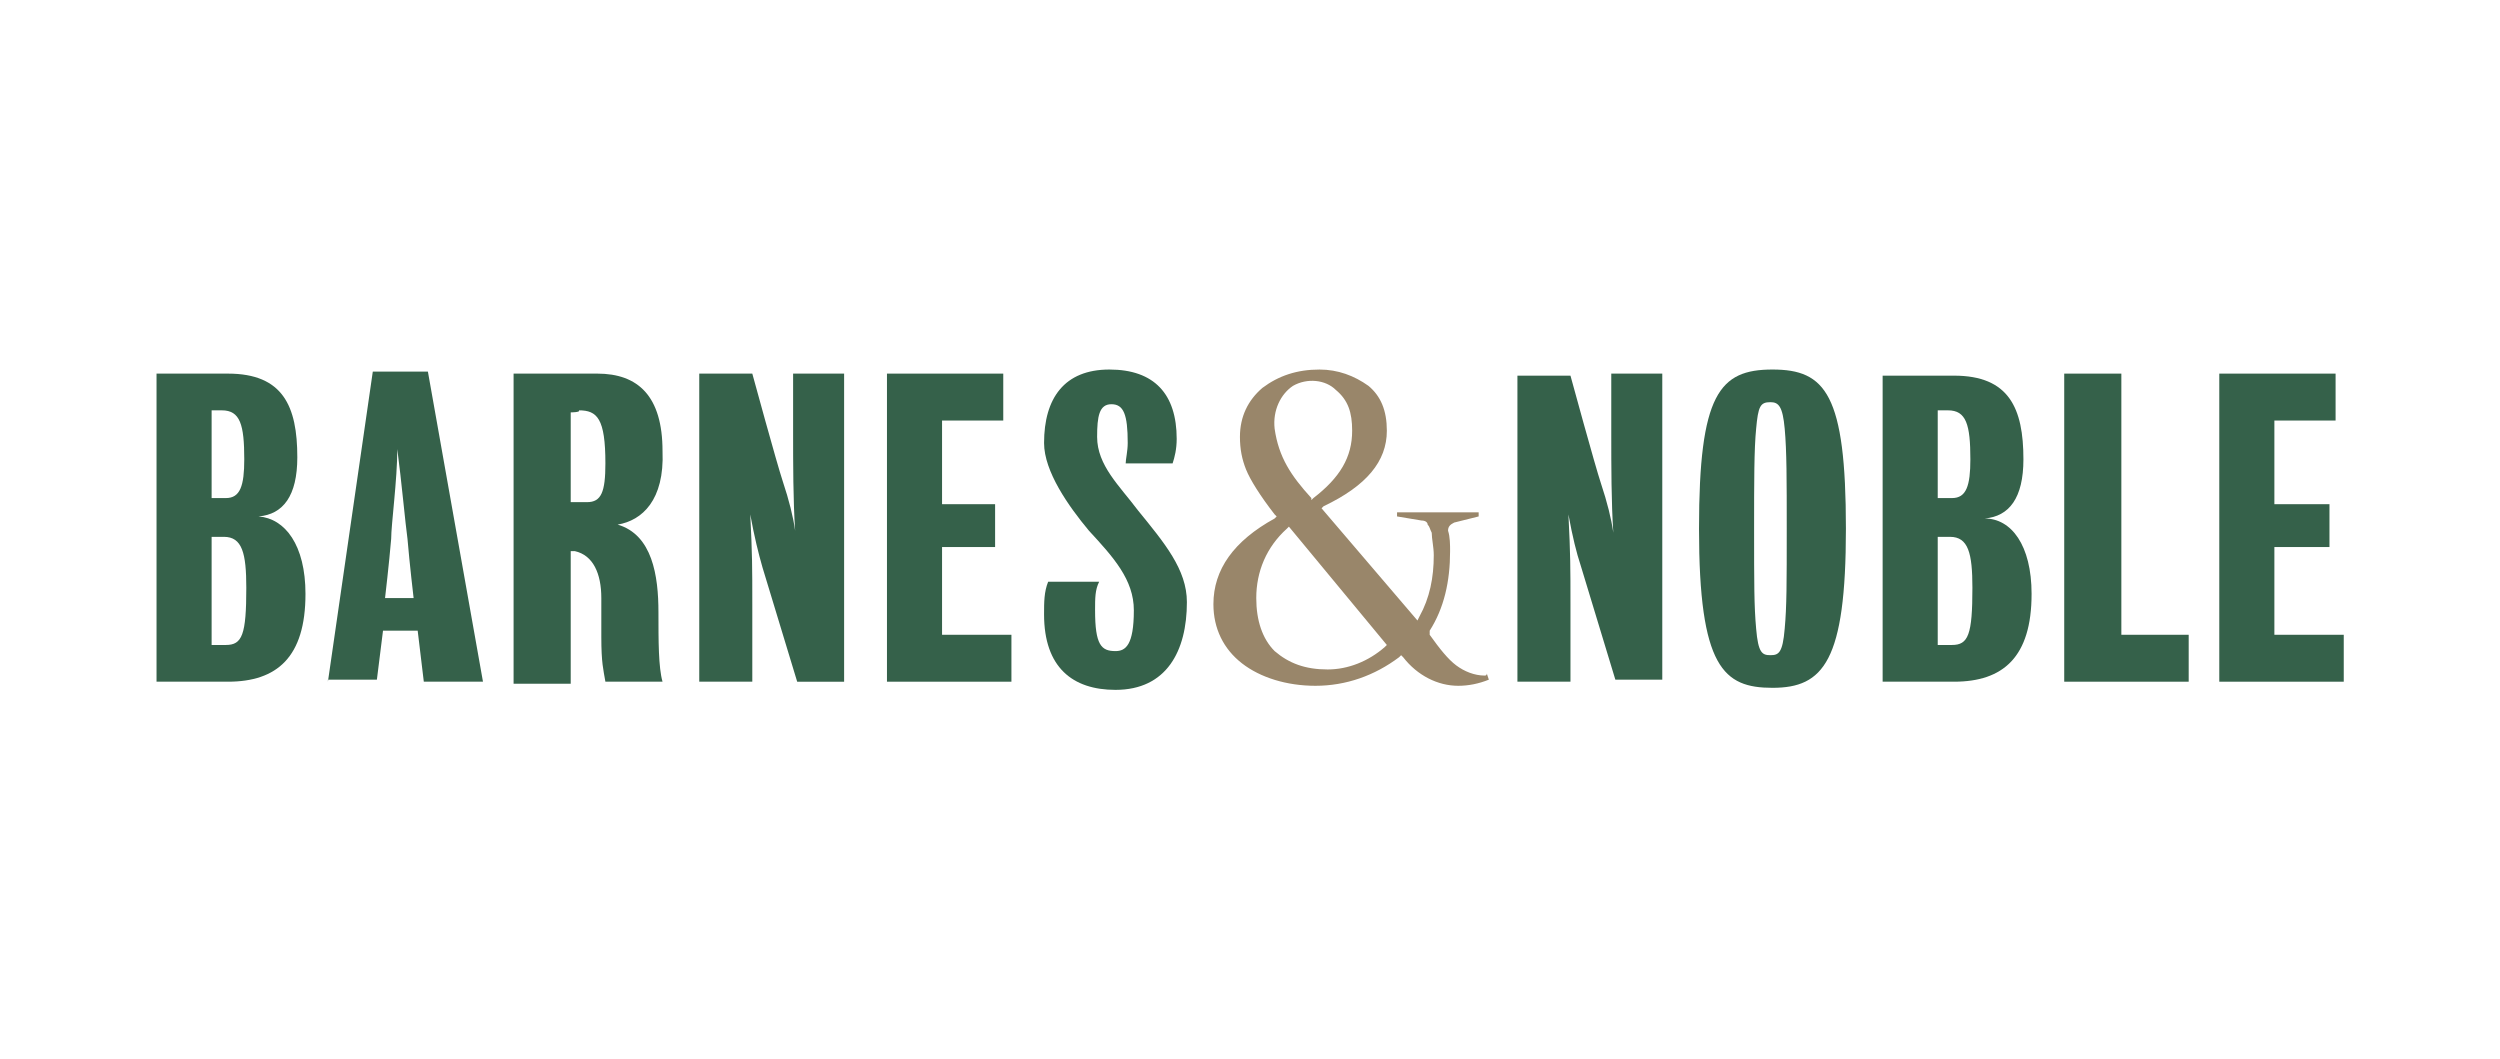 <?xml version="1.0" encoding="UTF-8"?>
<svg xmlns="http://www.w3.org/2000/svg" xmlns:xlink="http://www.w3.org/1999/xlink" version="1.1" viewBox="0 0 800 338.823">
  <defs>
    <style>
      .st0 {
        fill: none;
      }

      .st1 {
        fill: #ffc220;
      }

      .st2 {
        fill: #f90;
      }

      .st2, .st3 {
        fill-rule: evenodd;
      }

      .st4 {
        fill: #ec1c2e;
      }

      .st5 {
        fill: #231f20;
      }

      .st6 {
        fill: #4c33a5;
      }

      .st7 {
        clip-path: url(#clippath-1);
      }

      .st8 {
        fill: #35614a;
      }

      .st9 {
        display: none;
      }

      .st10 {
        clip-path: url(#clippath);
      }

      .st11 {
        fill: #99866a;
      }

      .st12 {
        fill: #0053e2;
      }
    </style>
    <clipPath id="clippath">
      <rect class="st0" x="603.95" y="87.484" width="146.774" height="165.462"></rect>
    </clipPath>
    <clipPath id="clippath-1">
      <rect class="st0" x="50.09" y="123.334" width="504.017" height="93.762"></rect>
    </clipPath>
  </defs>
  <g id="Layer_1" class="st9">
    <g>
      <g>
        <path class="st2" d="M331.839,235.779c-26.386,19.472-64.642,29.83-97.583,29.83-46.169,0-87.742-17.065-119.205-45.475-2.469-2.23-.266-5.279,2.703-3.55,33.944,19.753,75.918,31.648,119.274,31.648,29.246,0,61.396-6.069,90.976-18.616,4.462-1.893,8.202,2.94,3.835,6.163Z"></path>
        <path class="st2" d="M342.821,223.245c-3.376-4.322-22.311-2.049-30.817-1.031-2.575.308-2.976-1.94-.652-3.572,15.103-10.61,39.852-7.545,42.728-3.995,2.899,3.584-.758,28.397-14.915,40.24-2.177,1.822-4.248.85-3.282-1.557,3.184-7.953,10.315-25.763,6.938-30.085Z"></path>
      </g>
      <g>
        <path class="st3" d="M312.605,143.697v-10.308c.006-1.569,1.188-2.615,2.613-2.612l46.202-.005c1.478.001,2.663,1.076,2.666,2.604l-.003,8.841c-.011,1.482-1.26,3.418-3.478,6.49l-23.932,34.17c8.884-.209,18.281,1.12,26.353,5.658,1.82,1.022,2.307,2.539,2.451,4.024v10.998c0,1.516-1.658,3.27-3.401,2.357-14.222-7.449-33.093-8.264-48.818.09-1.607.856-3.288-.872-3.288-2.388v-10.456c0-1.672.031-4.535,1.719-7.085l27.728-39.778-24.142-.005c-1.476,0-2.659-1.051-2.669-2.595Z"></path>
        <path class="st3" d="M144.07,208.083h-14.055c-1.337-.087-2.407-1.093-2.515-2.376l.009-72.141c0-1.443,1.214-2.597,2.712-2.597l13.09-.004c1.37.071,2.469,1.107,2.557,2.423v9.419h.263c3.411-9.109,9.84-13.359,18.499-13.359,8.791,0,14.301,4.251,18.239,13.359,3.41-9.109,11.151-13.359,19.418-13.359,5.904,0,12.333,2.429,16.27,7.894,4.461,6.072,3.544,14.878,3.544,22.62l-.011,45.526c0,1.442-1.214,2.597-2.711,2.597h-14.04c-1.411-.09-2.524-1.208-2.524-2.591l-.003-38.245c0-3.036.263-10.627-.394-13.512-1.049-4.857-4.198-6.223-8.265-6.223-3.411,0-6.955,2.277-8.399,5.921-1.443,3.643-1.311,9.715-1.311,13.815v38.239c0,1.442-1.215,2.597-2.711,2.597h-14.04c-1.411-.09-2.524-1.208-2.524-2.591l-.014-38.245c0-8.046,1.313-19.887-8.659-19.887-10.104,0-9.71,11.538-9.71,19.887l-.006,38.239c.002,1.442-1.213,2.597-2.711,2.597Z"></path>
        <path class="st3" d="M403.859,129.446c20.863,0,32.145,17.914,32.145,40.684,0,22.012-12.463,39.472-32.145,39.472-20.469,0-31.622-17.914-31.622-40.23,0-22.468,11.284-39.926,31.622-39.926ZM403.989,144.172c-10.367,0-11.022,14.118-11.022,22.923s-.131,27.63,10.892,27.63c10.892,0,11.415-15.181,11.415-24.441,0-6.072-.262-13.359-2.099-19.128-1.576-5.01-4.726-6.983-9.185-6.983Z"></path>
        <path class="st3" d="M463.059,208.083h-14.004c-1.407-.09-2.522-1.208-2.522-2.591l-.022-72.169c.118-1.319,1.283-2.354,2.7-2.354l13.039-.004c1.227.063,2.239.901,2.498,2.021v11.035h.265c3.936-9.868,9.445-14.574,19.155-14.574,6.297,0,12.466,2.277,16.402,8.501,3.675,5.769,3.675,15.485,3.675,22.468v45.394c-.159,1.28-1.305,2.273-2.694,2.273h-14.091c-1.302-.084-2.351-1.04-2.504-2.273v-39.17c0-7.894.919-19.432-8.791-19.432-3.413,0-6.561,2.277-8.134,5.769-1.968,4.402-2.233,8.805-2.233,13.663v38.846c-.025,1.442-1.24,2.597-2.737,2.597Z"></path>
        <path class="st3" d="M513.052,202.359c0-3.631,3.098-6.573,6.919-6.573s6.916,2.942,6.916,6.573c0,3.628-3.095,6.571-6.916,6.571s-6.919-2.943-6.919-6.571Z"></path>
        <path d="M661.973,208.101c-1.457-.044-2.622-1.18-2.622-2.594v-72.151c.1-1.272,1.174-2.287,2.516-2.373l5.16-.002c1.42,0,2.585,1.038,2.7,2.376v10.52c3.668-8.336,10.504-14.867,19.145-14.867l.542.008.52-.008c9.165,0,15.873,6.763,18.364,16.586,3.883-9.699,11.201-16.586,20.852-16.586l.501.008.564-.008c6.82,0,13.381,4.402,16.794,11.082,3.279,6.375,3.148,14.877,3.148,22.012l-.003,43.406c.003,1.383-1.112,2.501-2.522,2.591h-6.175c-1.33-.041-2.42-.994-2.597-2.239v-43.757c0-5.162.262-10.627-1.837-15.333-2.146-4.817-6.231-7.81-10.625-8.032-4.908.244-9.411,3.805-12.322,8.639-3.805,6.224-3.671,11.841-3.671,19.128v39.38c-.174,1.196-1.214,2.13-2.501,2.214h-6.144c-1.457-.044-2.625-1.18-2.625-2.594l-.028-46.287c0-4.251-.262-9.261-2.23-13.056-2.267-4.368-6.34-7.199-10.607-7.424-4.425.248-8.903,3.63-11.556,7.577-3.41,5.009-4.067,11.233-4.067,17.609l-.003,41.584c0,1.383-1.115,2.501-2.522,2.591h-6.147Z"></path>
        <path d="M619.616,209.621c-19.942,0-28.864-20.343-28.864-40.685,0-21.405,10.498-39.925,30.571-39.925l.517.005.545-.005c19.55,0,29.26,19.735,29.26,40.077,0,21.557-10.759,40.534-30.966,40.534l-.517-.006-.545.006ZM621.086,199.743c6.561-.215,11.737-4.278,14.801-11.072,2.753-6.072,3.279-13.056,3.279-19.735,0-7.287-.788-14.877-4.198-21.102-3.055-5.444-8.324-8.892-13.904-9.099-6.213.228-11.749,4.427-14.555,10.92-2.491,5.617-3.279,13.056-3.279,19.28,0,6.982.919,15.029,3.805,21.101,2.803,5.753,8.212,9.5,14.051,9.706Z"></path>
        <path d="M557.294,199.441c8.953-.28,13.652-7.456,15.605-16.758.38-1.159,1.271-2.052,2.575-2.052l5.923-.025c1.395.073,2.678,1.142,2.572,2.444-2.734,15.821-12.285,26.571-25.897,26.571l-.548-.006-.514.006c-19.812,0-28.341-19.887-28.341-40.077,0-20.039,8.66-40.533,28.472-40.533l.523.005.539-.005c13.749,0,23.561,10.595,25.691,26.426,0,1.187-1.102,2.216-2.395,2.366l-6.206-.072c-1.289-.184-2.143-1.305-2.336-2.549-1.495-8.838-6.571-15.865-15.029-16.143-13.472.43-17.305,17.01-17.305,29.745,0,12.293,3.198,30.212,16.67,30.657Z"></path>
        <path class="st3" d="M275.774,173.631c0,5.478.131,10.041-2.63,14.91-2.236,3.957-5.786,6.39-9.732,6.39-5.391,0-8.547-4.109-8.547-10.194,0-11.971,10.739-14.149,20.908-14.149v3.042ZM289.944,207.902c-.931.835-2.272.891-3.321.327-4.668-3.88-5.504-5.674-8.056-9.367-7.717,7.86-13.182,10.217-23.175,10.217-11.834,0-21.039-7.303-21.039-21.908,0-11.411,6.18-19.169,14.99-22.973,7.626-3.348,18.278-3.955,26.431-4.869v-1.826c0-3.347.263-7.303-1.71-10.193-1.71-2.587-4.997-3.652-7.89-3.652-5.361,0-10.127,2.748-11.298,8.441-.243,1.267-1.168,2.519-2.442,2.584l-13.624-1.474c-1.151-.259-2.429-1.182-2.097-2.938,3.131-16.529,18.057-21.522,31.433-21.522,6.837,0,15.779,1.826,21.17,6.999,6.838,6.39,6.18,14.91,6.18,24.191v21.899c0,6.587,2.737,9.477,5.306,13.027.897,1.278,1.099,2.8-.047,3.733-2.871,2.407-7.972,6.839-10.78,9.336l-.033-.031Z"></path>
        <path class="st3" d="M91.509,173.631c0,5.478.132,10.041-2.63,14.91-2.234,3.957-5.785,6.39-9.73,6.39-5.39,0-8.546-4.109-8.546-10.194,0-11.971,10.739-14.149,20.906-14.149v3.042ZM105.681,207.902c-.931.835-2.273.891-3.321.327-4.67-3.88-5.506-5.674-8.058-9.367-7.715,7.86-13.18,10.217-23.173,10.217-11.835,0-21.039-7.303-21.039-21.908,0-11.411,6.18-19.169,14.99-22.973,7.626-3.348,18.278-3.955,26.429-4.869v-1.826c0-3.347.263-7.303-1.708-10.193-1.71-2.587-4.998-3.652-7.889-3.652-5.361,0-10.129,2.748-11.298,8.441-.244,1.267-1.168,2.519-2.443,2.584l-13.623-1.474c-1.151-.259-2.43-1.182-2.097-2.938,3.13-16.529,18.055-21.522,31.432-21.522,6.838,0,15.779,1.826,21.171,6.999,6.837,6.39,6.18,14.91,6.18,24.191v21.899c0,6.587,2.736,9.477,5.305,13.027.897,1.278,1.099,2.8-.045,3.733-2.871,2.407-7.974,6.839-10.779,9.336l-.033-.031Z"></path>
      </g>
    </g>
  </g>
  <g id="Layer_2">
    <g>
      <path class="st11" d="M443.137,207.044c-5.223,4.57-11.752,7.182-18.281,7.182-7.182,0-12.405-1.959-16.975-5.876-3.917-3.917-5.876-9.793-5.876-16.975,0-8.488,3.264-16.323,9.793-22.199l.653-.653,31.339,37.868-.653.653ZM407.88,137.184c-.653-5.876,1.959-11.099,5.876-13.711,4.57-2.612,10.446-1.959,13.711,1.306,3.917,3.264,5.223,7.182,5.223,13.058,0,8.488-3.917,15.017-12.405,21.546l-.653.653v-.653c-6.529-7.182-10.447-13.058-11.752-22.199M475.129,216.185c-3.264,0-6.529-1.306-9.141-3.264s-5.223-5.223-8.488-9.793v-1.306c4.57-7.182,6.529-15.67,6.529-25.463,0-1.959,0-4.57-.653-6.529,0-1.306.653-1.959,1.959-2.612l7.835-1.959v-1.306h-26.116v1.306l7.835,1.306c1.306,0,1.959.653,1.959,1.306.653.653.653,1.306,1.306,2.612,0,1.959.653,4.57.653,7.182,0,7.182-1.306,13.711-4.57,19.587l-.653,1.306-30.686-35.91.653-.653c13.711-6.529,20.24-14.364,20.24-24.157,0-6.529-1.959-11.099-5.876-14.364-4.57-3.264-9.793-5.223-15.67-5.223-7.182,0-13.058,1.959-18.281,5.876-4.57,3.917-7.182,9.141-7.182,15.67,0,3.917.653,7.182,1.959,10.446s4.57,8.488,9.141,14.364l.653.653-.653.653c-13.058,7.182-19.587,16.323-19.587,27.422,0,7.835,3.264,14.364,9.141,18.934,5.876,4.57,14.364,7.182,23.504,7.182,9.793,0,18.934-3.264,26.769-9.141l.653-.653.653.653c4.57,5.876,11.099,9.141,17.628,9.141,3.264,0,6.529-.653,9.793-1.959l-.653-1.959q0,.653-.653.653"></path>
      <g>
        <path class="st8" d="M501.898,164.606c.653,13.058.653,16.975.653,28.728v24.81h-16.975v-97.935h16.975s7.835,28.728,9.793,34.604,3.264,11.099,3.917,15.67c-.653-9.793-.653-21.546-.653-31.339v-19.587h16.323v97.935h-15.017s-9.141-30.033-11.099-36.562c-1.306-3.917-2.612-9.141-3.917-16.323"></path>
        <path class="st8" d="M590.692,169.176c0,42.439-7.182,50.926-23.504,50.926-15.67,0-23.504-6.529-23.504-50.926,0-43.092,6.529-50.926,23.504-50.926s23.504,7.835,23.504,50.926M571.758,169.176c0-15.67,0-24.81-.653-31.992s-1.959-8.488-4.57-8.488c-3.264,0-3.917,1.306-4.57,8.488-.653,6.529-.653,16.975-.653,31.992,0,17.628,0,24.81.653,31.992.653,7.835,1.959,8.488,4.57,8.488s3.917-.653,4.57-8.488c.653-7.182.653-14.364.653-31.992"></path>
        <path class="st8" d="M650.106,190.069c0,20.24-9.141,28.075-24.81,28.075h-22.852v-97.935h22.852c17.628,0,22.199,10.446,22.199,26.769,0,12.405-4.57,18.281-12.405,18.934,8.488,0,15.017,8.488,15.017,24.157M620.073,171.788v34.604h4.57c5.223,0,6.529-3.264,6.529-18.281,0-11.099-1.306-16.323-7.182-16.323,0,0-3.917,0-3.917,0ZM620.073,131.308v28.075h4.57c4.57,0,5.876-3.917,5.876-12.405,0-11.099-1.306-15.67-7.182-15.67h-3.264Z"></path>
        <polygon class="st8" points="660.553 119.556 660.553 218.144 700.38 218.144 700.38 203.127 678.834 203.127 678.834 119.556 660.553 119.556"></polygon>
        <polygon class="st8" points="710.173 119.556 710.173 218.144 750 218.144 750 203.127 727.801 203.127 727.801 175.052 745.43 175.052 745.43 161.341 727.801 161.341 727.801 134.572 747.388 134.572 747.388 119.556 710.173 119.556"></polygon>
        <path class="st8" d="M97.752,190.069c0,20.24-9.141,28.075-24.81,28.075h-22.852v-98.588h22.852c17.628,0,22.199,10.446,22.199,26.769,0,12.405-4.57,18.281-12.405,18.934,8.488.653,15.017,9.141,15.017,24.81M67.719,171.788v34.604h4.57c5.223,0,6.529-3.264,6.529-18.281,0-11.099-1.306-16.323-7.182-16.323,0,0-3.917,0-3.917,0ZM67.719,131.308v28.075h4.57c4.57,0,5.876-3.917,5.876-12.405,0-11.099-1.306-15.67-7.182-15.67h-3.264Z"></path>
        <path class="st8" d="M197.646,167.87c11.099,3.264,13.058,16.323,13.058,28.075,0,9.141,0,17.628,1.306,22.199h-18.281c-.653-3.917-1.306-5.876-1.306-14.364v-12.405c0-7.835-2.612-13.711-8.488-15.017h-1.306v42.439h-18.281v-99.241h26.769c13.058,0,20.893,7.182,20.893,24.81.653,15.67-6.529,22.199-14.364,23.504M182.629,131.961v28.728h5.223c4.57,0,5.876-3.264,5.876-12.405,0-14.364-2.612-16.975-8.488-16.975.653.653-2.612.653-2.612.653Z"></path>
        <path class="st8" d="M240.084,164.606c.653,13.058.653,16.975.653,28.728v24.81h-16.975v-98.588h16.975s7.835,28.728,9.793,34.604c1.959,5.876,3.264,11.099,3.917,15.67-.653-9.793-.653-21.546-.653-31.339v-18.934h16.323v98.588h-15.017s-9.141-30.033-11.099-36.562c-1.306-4.57-2.612-9.793-3.917-16.975"></path>
        <polygon class="st8" points="283.829 119.556 283.829 218.144 323.656 218.144 323.656 203.127 301.457 203.127 301.457 175.052 318.433 175.052 318.433 161.341 301.457 161.341 301.457 134.572 321.044 134.572 321.044 119.556 283.829 119.556"></polygon>
        <path class="st8" d="M350.425,195.292c0,11.099,1.959,13.058,6.529,13.058,3.264,0,5.876-1.959,5.876-13.058,0-9.793-6.529-16.975-14.364-25.463-6.529-7.835-14.364-18.934-14.364-28.075,0-14.364,6.529-23.504,20.893-23.504s21.546,7.835,21.546,22.199c0,3.264-.653,5.876-1.306,7.835h-15.017c0-1.306.653-3.917.653-6.529,0-9.141-1.306-12.405-5.223-12.405s-4.57,3.917-4.57,10.446c0,9.141,7.182,15.67,13.058,23.504,8.488,10.446,15.67,18.934,15.67,29.381,0,15.67-6.529,28.075-22.852,28.075-13.711,0-22.852-7.182-22.852-24.157,0-3.917,0-7.182,1.306-10.446h16.323c-1.306,2.612-1.306,5.223-1.306,9.141"></path>
        <path class="st8" d="M104.934,218.144l14.364-99.241h17.628l17.628,99.241h-18.934l-1.959-16.323h-11.099l-1.959,15.67h-15.67v.653ZM123.215,191.375h9.141s-1.306-11.099-1.959-18.934c-.653-4.57-1.959-18.934-3.264-28.728,0,9.793-1.959,24.157-1.959,28.728-.653,7.835-1.959,18.934-1.959,18.934"></path>
      </g>
    </g>
  </g>
  <g id="Layer_3" class="st9">
    <g id="g19754">
      <g id="g19760">
        <path id="path19762" d="M192.168,243.511h3.819c2.169,0,3.51-.51,3.51-2.716,0-1.99-1.341-2.71-3.51-2.71h-3.819v5.426ZM192.168,230.073h3.34c2.172,0,3.518-.51,3.518-2.713,0-1.993-1.347-2.713-3.518-2.713h-3.34s0,5.426,0,5.426ZM209.739,221.341c1.605,2.206,1.732,5.466,1.086,7.459-1.043,3.096-2.736,4.153-5.679,5.131,2.381.808,4.204,1.522,5.854,4.363,1.298,2.293,1.298,5.851.037,8.012-2.469,4.411-9.407,4.411-11.624,4.411h-18.918v-33.363h18.266c3.034,0,8.284.258,10.977,3.986"></path>
      </g>
      <g id="g19764">
        <path id="path19766" d="M231.915,241.391c3.861,0,6.934-3.223,6.934-6.997,0-3.771-2.937-6.991-6.98-6.991-4.125,0-7.085,3.221-7.085,6.991,0,3.773,2.96,6.997,7.13,6.997M212.903,234.394c0-9.704,8.156-17.583,18.927-17.583,10.838,0,18.913,7.879,18.913,17.583s-8.074,17.591-18.913,17.591c-10.677,0-18.927-7.884-18.927-17.591"></path>
      </g>
      <g id="g19768">
        <path id="path19770" d="M271.391,241.391c3.858,0,6.937-3.223,6.937-6.997,0-3.771-2.946-6.991-6.986-6.991-4.128,0-7.079,3.221-7.079,6.991,0,3.773,2.951,6.997,7.127,6.997M252.379,234.394c0-9.704,8.159-17.583,18.918-17.583,10.85,0,18.924,7.879,18.924,17.583s-8.074,17.591-18.924,17.591c-10.668,0-18.918-7.884-18.918-17.591"></path>
      </g>
      <g id="g19772">
        <path id="path19774" d="M361.102,239.806c2.787,0,5.004-2.319,5.004-5.032,0-2.719-2.126-5.038-5.032-5.038-2.968,0-5.097,2.319-5.097,5.038,0,2.713,2.129,5.032,5.126,5.032"></path>
      </g>
      <g id="g19776">
        <path id="path19778" d="M406.162,239.821c2.781,0,4.998-2.322,4.998-5.035,0-2.719-2.123-5.038-5.035-5.038-2.963,0-5.086,2.319-5.086,5.038,0,2.713,2.123,5.035,5.123,5.035"></path>
      </g>
      <g id="g19780">
        <path id="path19782" d="M304.042,217.355v13.903l8.933-13.903h12.718l-10.152,15.303,11.709,18.059h-13.971l-9.236-14.201v14.201h-11.678v-33.363s11.678,0,11.678,0Z"></path>
      </g>
      <g id="g19784">
        <path id="path19786" d="M345.159,227.194c-.831-2.166-1.565-3.014-3.771-3.269-.916-.125-2.824-.037-3.745,1.103-.468.678-.513,1.401-.252,1.996.743,1.778,3.598,1.65,5.287,1.778,3.175.213,7.904.936,10.328,5.216,1.61,2.88,1.61,7.329-.043,10.512-2.515,4.825-7.465,6.651-11.323,7.079-3.036.42-9.846-.045-13.54-4.117-.729-.805-1.383-1.82-2.121-3.728l8.326-3.05c1.344,2.373,2.741,3.388,4.987,3.43,1.14,0,2.566-.255,3.348-1.395.343-.553.473-1.318.037-2.081-.78-1.483-2.9-1.44-4.817-1.525-2.77-.173-7.765-1.143-10.067-5.387-1.775-3.221-1.729-7.201.045-10.592,2.296-4.411,6.424-5.894,10.022-6.404,2.914-.42,9.682-.377,13.152,3.181,1.04,1.188,1.65,2.461,2.129,4.196l-7.984,3.056Z"></path>
      </g>
      <g id="g19788">
        <path id="path19790" d="M383.307,233.233l-2.982,6.438h6.019l-3.036-6.438ZM375.094,250.924h-12.925l20.608-34.219h1.097l20.622,34.219h-12.922l-1.939-4.122h-12.613l-1.928,4.122Z"></path>
      </g>
      <g id="g19792">
        <path id="path19794" d="M414.836,216.933l16.273,13.18,17.09-13.18h.876l1.032,33.785h-11.278l-.658-12.256-7.107,5.602-7.768-5.897-.473,12.551h-10.419l1.471-33.785h.961Z"></path>
      </g>
      <path id="path19796" d="M465.75,250.717h-11.678v-33.363h11.678v33.363Z"></path>
      <g id="g19798">
        <path id="path19800" d="M481.461,217.355v25.691h10.229v7.672h-21.895v-33.363h11.666Z"></path>
      </g>
      <g id="g19802">
        <path id="path19804" d="M505.716,217.355v25.691h10.229v7.672h-21.906v-33.363h11.678Z"></path>
      </g>
      <path id="path19806" d="M530.343,250.717h-11.669v-33.363h11.669v33.363Z"></path>
      <g id="g19808">
        <path id="path19810" d="M552.306,241.391c3.856,0,6.937-3.223,6.937-6.997,0-3.771-2.946-6.991-6.988-6.991-4.119,0-7.073,3.221-7.073,6.991,0,3.773,2.954,6.997,7.124,6.997M533.294,234.394c0-9.704,8.159-17.583,18.924-17.583,10.838,0,18.913,7.879,18.913,17.583s-8.074,17.591-18.913,17.591c-10.677,0-18.924-7.884-18.924-17.591"></path>
      </g>
      <g id="g19812">
        <path id="path19814" d="M575.236,216.933l21.966,13.475v-13.053h11.666v34.253h-.819l-22.351-13.526v12.636h-11.675v-33.785s1.213,0,1.213,0Z"></path>
      </g>
      <g id="g19816">
        <path id="path19818" d="M621.194,92.324v-1.792h1.188c.604,0,1.256.136,1.256.851,0,.887-.661.941-1.403.941h-1.04ZM621.194,93.061h1.004l1.517,2.489h.981l-1.641-2.523c.848-.113,1.494-.561,1.494-1.591,0-1.14-.675-1.641-2.027-1.641h-2.208v5.755h.882s0-2.489,0-2.489ZM622.246,97.654c2.722,0,5.035-2.104,5.035-4.987,0-2.872-2.313-4.973-5.035-4.973-2.747,0-5.08,2.101-5.08,4.973,0,2.883,2.333,4.987,5.08,4.987M618.166,92.667c0-2.37,1.8-4.145,4.08-4.145,2.268,0,4.043,1.775,4.043,4.145,0,2.396-1.775,4.165-4.043,4.165-2.279,0-4.08-1.769-4.08-4.165"></path>
      </g>
      <g id="g19820">
        <path id="path19822" d="M219.078,176.25h12.59c7.161,0,11.59-1.744,11.59-9.271,0-6.798-4.428-9.259-11.59-9.259h-12.59v18.53ZM219.078,130.388h11.003c7.173,0,11.621-1.744,11.621-9.259,0-6.804-4.448-9.262-11.621-9.262h-11.003v18.521ZM277.041,100.581c5.296,7.524,5.71,18.66,3.572,25.461-3.436,10.555-9.007,14.178-18.734,17.503,7.864,2.756,13.866,5.208,19.324,14.907,4.289,7.813,4.289,19.95.119,27.344-8.145,15.031-31.032,15.031-38.338,15.031h-62.399v-113.835h60.253c10.005,0,27.321.868,36.203,13.588"></path>
      </g>
      <g id="g19824">
        <path id="path19826" d="M356.529,143.173l-9.846,21.232h19.859l-10.013-21.232ZM329.432,201.512h-42.639l67.993-112.865h3.615l68.013,112.865h-42.622l-6.39-13.594h-41.596s-6.373,13.594-6.373,13.594Z"></path>
      </g>
      <g id="g19828">
        <path id="path19830" d="M442.909,89.403l53.678,43.475,56.369-43.475h2.878l3.408,111.422h-37.19l-2.166-40.405-23.454,18.462-25.626-19.434-1.545,41.377h-34.369l4.851-111.422h3.167Z"></path>
      </g>
      <g id="g19832">
        <path id="path19834" d="M600.152,192.963c0,6.563-5.319,11.876-11.873,11.876s-11.873-5.313-11.873-11.876c0-6.557,5.316-11.876,11.873-11.876s11.873,5.319,11.873,11.876"></path>
      </g>
      <g id="g19836">
        <path id="path19838" d="M566.601,86.747h42.92l-14.595,86.284h-14.6l-13.724-86.284Z"></path>
      </g>
    </g>
  </g>
  <g id="Layer_5" class="st9">
    <g>
      <path d="M241.592,167.417c3.663,0,6.993.733,9.524,1.865s4.795,2.93,6.26,5.128c1.465,2.198,2.198,4.396,2.198,7.326s-.733,5.528-2.198,8.059c-1.465,2.597-3.663,4.396-6.993,5.861-2.93,1.465-6.993,2.198-11.389,2.198h-29.304v-2.597c2.198,0,3.663-.4,4.795-1.132,1.132-.4,1.865-1.465,2.597-2.597.4-1.132.733-2.93.733-5.528v-34.365c0-2.597-.4-4.396-.733-5.528-.4-1.132-1.132-2.198-2.597-2.597-1.132-.4-2.597-.733-4.795-1.132v-2.597h28.571c5.861,0,10.656,1.132,13.919,3.663s4.795,5.861,4.795,10.256c0,2.198-.733,4.396-1.865,6.593-1.132,1.865-2.93,3.663-5.128,4.795-2.198,1.199-5.128,1.931-8.392,2.331l-2.93-.4v.4h2.93ZM226.94,143.242v22.71h9.191c3.663,0,6.593-1.132,8.458-2.93,2.198-1.865,2.93-4.795,2.93-8.458,0-4.396-1.132-7.326-2.93-8.791-2.198-1.865-5.528-2.597-9.524-2.597h-8.125v.067ZM237.53,194.523c4.063,0,7.326-1.132,9.191-3.33,2.198-2.198,3.33-5.528,3.33-9.191,0-4.062-1.132-6.993-3.33-9.524-2.198-2.198-5.528-3.33-9.524-3.33h-9.923v20.512c0,1.465.4,2.93,1.132,3.663s2.198,1.132,4.063,1.132h5.061s0,.067,0,.067Z"></path>
      <path d="M360.672,195.256c1.865-.4,3.33-.4,4.063-.733,1.132-.4,1.465-1.132,1.865-1.465.4-.733.733-1.865.733-3.33v-45.021c0-1.465-.4-2.93-.733-3.33-.4-.733-1.465-.733-2.93-.733-.733,0-1.865,0-2.93.4v-2.597l12.454-3.33h2.597v54.611c0,1.465,0,2.597.4,3.33s.733,1.132,1.465,1.465c.733.4,1.865.733,3.33.733v2.597h-20.512v-2.597s.2,0,.2,0ZM377.188,176.208l12.121-9.524c1.465-1.132,2.198-2.198,2.93-2.93.733-.733.733-1.465.733-2.198s-.4-1.465-1.132-1.865c-.733-.4-1.865-.4-3.33-.4v-2.597h17.249v2.597c-1.865.4-3.33.733-4.795,1.865-1.465.733-3.33,2.198-5.128,3.663l-9.857,8.125v.4l13.586,15.784c1.465,1.865,2.93,3.33,4.062,4.062,1.132,1.132,2.597,1.465,4.396,2.198v2.597h-12.854l-17.982-21.778Z"></path>
      <path d="M425.14,198.586c-2.597,0-4.795-.4-7.326-1.132-2.198-.733-4.396-1.865-6.593-3.33v-9.857h2.93c.733,3.33,2.198,5.861,4.396,7.726,2.198,1.865,4.795,2.597,7.726,2.597,2.198,0,4.062-.4,5.528-1.465,1.465-1.132,2.198-2.597,2.198-4.396,0-1.465-.4-2.93-1.132-4.062-.733-1.132-2.198-1.865-4.062-2.597l-7.726-2.597c-2.93-1.132-5.528-2.597-6.993-4.396-1.465-1.865-2.597-4.396-2.597-6.993,0-3.663,1.465-6.593,4.396-9.191,2.93-2.198,6.593-3.33,10.989-3.33,2.198,0,4.062.4,6.26.733,2.198.4,4.062,1.132,5.861,1.865v9.191h-2.597c-.733-2.597-1.865-4.396-3.663-5.861-1.865-1.465-4.062-2.198-6.593-2.198-2.198,0-4.062.4-5.128,1.465-1.132,1.132-1.865,2.198-1.865,4.062,0,1.465.4,2.93,1.132,4.062.733,1.132,2.198,1.865,4.062,2.597l8.791,3.33c5.861,2.198,8.458,5.861,8.458,11.389,0,4.062-1.465,6.993-4.396,9.524-3.197,1.732-7.259,2.864-12.054,2.864Z"></path>
      <path d="M446.451,195.256c1.865-.4,3.33-.4,4.062-.733,1.132-.4,1.465-.733,1.865-1.465s.733-1.865.733-3.33v-45.021c0-1.865-.4-2.93-.733-3.33-.4-.733-1.465-.733-2.93-.733-.733,0-1.865,0-2.93.4v-2.597l12.454-3.33h2.597v19.846c0,2.597,0,4.795-.4,6.593-.4,1.865-.733,3.663-1.132,5.128h.4c1.132-3.33,2.93-6.26,5.528-8.059,2.597-1.865,5.528-2.93,9.191-2.93,4.062,0,6.993,1.132,9.191,3.33,2.198,2.198,3.33,5.861,3.33,10.656v19.047c0,1.465.4,2.597.733,3.33.4.733,1.132,1.132,1.865,1.465,1.132.4,2.198.733,4.062.733v2.597h-20.18v-2.597c2.198-.4,3.33-.733,4.062-1.465s1.132-1.865,1.132-3.33v-18.714c0-3.33-.733-5.528-2.198-6.993s-3.663-2.597-5.861-2.597-4.396.4-5.861,1.465c-1.465,1.132-2.597,2.198-3.663,4.396v21.645c0,1.465,0,2.597.4,3.33s.733,1.132,1.465,1.465c.733.4,1.865.733,3.33.733v2.597h-20.512v-1.532c-.4,0,0,0,0,0Z"></path>
      <path d="M544.285,213.571c1.865-.4,3.33-.4,4.062-.733,1.132-.4,1.465-.733,1.865-1.465.4-.733.733-1.865.733-3.33v-41.758c0-1.465-.4-2.198-.733-2.93-.733-.733-1.465-.733-2.93-.733h-3.33v-2.597l12.121-3.663h2.597v4.795c0,1.132-.4,2.93-.733,5.128h.4c1.132-3.33,2.93-5.861,5.528-8.059,2.597-1.865,5.528-2.93,8.791-2.93s5.861.733,8.458,2.198c2.597,1.465,4.396,3.663,5.528,6.593,1.465,2.93,1.865,6.26,1.865,9.923,0,4.795-.733,8.791-2.597,12.454-1.865,3.663-4.062,6.593-7.326,8.458-3.33,1.865-6.593,2.93-10.656,2.93-2.93,0-5.861-.733-8.059-2.198v11.389c0,1.465.4,2.597.733,3.33.4.733,1.465,1.465,2.597,1.465,1.132.4,2.93.733,5.128.733v3.663h-23.443v-2.664c-.266,0-.599,0-.599,0ZM567.329,195.256c3.663,0,6.593-1.465,8.458-4.795,2.198-3.33,3.33-7.326,3.33-12.854,0-4.795-1.132-8.458-2.93-10.989s-4.396-4.062-8.059-4.062c-2.198,0-4.062.4-5.528,1.465-1.465.733-2.93,2.198-3.663,3.663v23.909c1.132,1.132,2.597,2.198,3.663,2.93,1.798.4,3.263.733,4.729.733Z"></path>
      <path d="M631.863,198.919c-4.062,0-7.726-1.132-10.656-2.93-3.33-1.865-5.528-4.396-7.326-7.726-1.865-3.33-2.597-6.993-2.597-10.989,0-4.062.733-7.726,2.597-10.989,1.865-3.33,4.062-5.861,7.326-7.726,3.33-1.865,6.593-2.93,10.656-2.93s7.726,1.132,10.656,2.93c3.33,1.865,5.528,4.396,7.326,7.726s2.597,6.993,2.597,10.989c0,4.062-.733,7.726-2.597,10.989-1.865,3.33-4.062,5.861-7.326,7.726-2.997,2.198-6.66,2.93-10.656,2.93ZM631.863,195.256c8.059,0,12.121-5.861,12.121-17.982s-4.062-17.982-12.121-17.982-12.121,5.861-12.121,17.982,4.063,17.982,12.121,17.982ZM685.009,155.696c1.132,0,1.865,0,2.597.4v8.458h-1.465c-.733-.4-2.198-.733-3.663-.733-2.597,0-4.795.733-6.593,2.198s-2.597,4.062-2.597,7.326v16.517c0,1.465.4,2.93.733,3.663.4.733,1.465,1.465,2.597,1.865,1.132.4,2.93.733,5.528.733v2.198h-22.71v-2.198c2.198-.4,3.663-.4,4.396-.733,1.132-.4,1.465-.733,2.198-1.465.4-.733.733-1.865.733-3.663v-24.309c0-1.465-.4-2.597-1.132-2.93-.733-.733-1.465-1.132-2.93-1.132h-3.663v-2.198l11.721-3.33h1.865v15.451h.4l.733-4.396c.733-4.062,2.198-6.993,4.396-9.191,1.732-1.465,4.263-2.531,6.86-2.531ZM720.906,159.359c2.597,1.132,5.128,1.465,7.726,1.465h3.33v-4.062h-15.051c-2.198-.733-4.396-1.132-6.593-1.132-3.33,0-6.26.733-8.791,1.865-2.597,1.132-4.396,2.93-5.861,5.128-1.465,2.198-2.198,4.795-2.198,7.326s.733,4.795,1.865,6.993,2.93,3.663,5.128,4.795v.733c-2.198.733-4.062,1.865-5.128,3.33s-1.865,2.93-1.865,4.795.733,3.663,1.865,5.128,2.93,2.597,4.795,2.93v.4c-3.33.733-5.528,2.198-6.993,3.663s-1.865,3.33-1.865,5.528c0,1.865.733,3.663,2.198,5.128s3.663,2.597,6.26,3.663c2.597.733,5.861,1.465,9.524,1.465,5.128,0,9.524-.733,12.854-2.198,3.33-1.465,5.861-3.33,7.326-5.861,1.465-2.198,2.198-4.795,2.198-7.326,0-3.33-1.132-5.861-3.33-7.326s-5.128-2.597-9.524-2.597l-13.586-.733c-1.865,0-3.33-.4-4.396-1.132-1.132-.733-1.465-1.865-1.465-2.93s.4-1.865,1.132-2.93c.733-.733,2.198-1.132,3.663-1.465,1.865.733,3.663.733,5.861.733,3.33,0,6.26-.733,8.458-1.865,2.597-1.132,4.396-2.93,5.861-5.128,1.465-2.198,2.198-4.795,2.198-7.326,0-5.528-2.198-8.791-6.593-10.256l.999-.799ZM717.243,178.406c-1.865,1.865-4.062,2.93-6.593,2.93-2.93,0-5.128-1.132-6.593-2.93-1.865-1.865-2.597-4.795-2.597-8.458s.733-6.593,2.597-8.458c1.865-1.865,4.062-2.93,6.593-2.93,2.93,0,5.128,1.132,6.593,2.93,1.865,1.865,2.597,4.795,2.597,8.458s-1.132,6.66-2.597,8.458ZM698.529,205.512c0-3.33,1.865-5.528,5.128-6.593l13.586.733c3.33,0,5.528.733,7.326,1.865,1.865,1.132,2.597,2.597,2.597,5.128,0,2.597-1.132,4.396-3.663,5.861-2.198,1.465-5.528,2.198-9.923,2.198-4.795,0-8.458-.733-11.388-2.198-2.198-2.198-3.663-4.396-3.663-6.993ZM595.966,195.988c1.132,1.132,2.198,1.465,3.663,1.465s2.597-.4,3.663-1.465c1.132-1.132,1.465-2.198,1.465-3.663s-.4-2.597-1.465-3.663c-1.132-1.132-2.198-1.465-3.663-1.465s-2.597.4-3.663,1.465c-1.132,1.132-1.465,2.198-1.465,3.663s.733,2.93,1.465,3.663Z"></path>
      <g>
        <path d="M536.96,166.285c-1.865-3.33-4.062-5.861-7.326-7.726-2.93-1.865-6.593-2.93-10.656-2.93s-7.326,1.132-10.656,2.93c-3.33,1.865-5.528,4.396-7.326,7.726-1.865,3.33-2.597,6.993-2.597,10.989,0,4.062.733,7.726,2.597,10.989,1.865,3.33,4.062,5.861,7.326,7.726,2.93,1.865,6.593,2.93,10.656,2.93,3.663,0,7.326-.733,10.656-2.93,3.33-1.865,5.528-4.396,7.326-7.726,1.865-3.33,2.597-6.993,2.597-10.989-.067-3.996-.799-7.659-2.597-10.989ZM518.978,195.256c-6.593,0-12.121-8.059-12.121-17.982s5.528-17.982,12.121-17.982,12.121,8.059,12.121,17.982-5.528,17.982-12.121,17.982Z"></path>
        <path d="M345.62,158.626c-2.93-1.865-6.593-2.93-10.656-2.93s-7.326,1.132-10.656,2.93c-3.33,1.865-5.528,4.396-7.326,7.726-1.865,3.33-2.597,6.993-2.597,10.989,0,4.062.733,7.726,2.597,10.989,1.865,3.33,4.063,5.861,7.326,7.726,2.93,1.865,6.593,2.93,10.656,2.93,3.663,0,7.326-.733,10.656-2.93,3.33-1.865,5.528-4.396,7.326-7.726,1.865-3.33,2.597-6.993,2.597-10.989,0-4.062-.733-7.726-2.597-10.989-1.798-3.33-3.996-5.927-7.326-7.726ZM335.031,195.256c-6.593,0-12.121-8.059-12.121-17.982s5.528-17.982,12.121-17.982,12.121,8.059,12.121,17.982c-.067,9.923-5.528,17.982-12.121,17.982Z"></path>
        <path d="M297.669,158.626c-2.93-1.865-6.593-2.93-10.656-2.93s-7.326,1.132-10.656,2.93c-3.33,1.865-5.528,4.396-7.326,7.726-1.865,3.33-2.597,6.993-2.597,10.989,0,4.062.733,7.726,2.597,10.989,1.865,3.33,4.063,5.861,7.326,7.726,2.93,1.865,6.593,2.93,10.656,2.93,3.663,0,7.326-.733,10.656-2.93,3.33-1.865,5.528-4.396,7.326-7.726,1.865-3.33,2.597-6.993,2.597-10.989,0-4.062-.733-7.726-2.597-10.989-1.865-3.33-4.063-5.927-7.326-7.726ZM287.013,195.256c-6.593,0-12.121-8.059-12.121-17.982s5.528-17.982,12.121-17.982,12.121,8.059,12.121,17.982-5.528,17.982-12.121,17.982Z"></path>
      </g>
      <path id="Logomark" class="st6" d="M160.008,202.049c-1.465,1.865-3.33,3.463-5.328,4.662-.599.333-1.265.666-1.865.932-4.729,1.798-9.79,1.865-14.852,1.865h-66.066c-1.598,0-2.93-1.332-2.93-2.93v-29.57c0-1.199-.2-2.531.466-3.596.533-.866,1.465-1.465,2.464-1.465h62.537c3.929,0,7.859-.067,11.788.266,3.996.4,7.792,1.865,10.989,4.196,1.066.866,2.065,1.798,2.864,2.864,2.664,3.13,4.396,7.126,4.462,11.255-.067,4.329-1.798,8.325-4.529,11.522M68.967,155.363v-24.708c0-1.598,1.332-2.93,2.93-2.93h69.929c4.928-.133,9.79,1.132,14.052,3.663,3.929,2.597,6.793,6.527,8.192,10.989.4,1.399.733,2.864.666,4.396-.067,4.062-1.798,7.925-4.529,10.989-1.465,1.865-3.33,3.397-5.394,4.595-4.662,2.198-9.723,2.731-14.852,2.731h-68.064c-1.798,0-2.93-1.598-2.93-3.263-.067-2.131,0-4.262,0-6.46M170.798,187.331c-.266-1.865-.733-3.663-1.465-5.394-.666-1.732-1.532-3.397-2.531-4.928-1.066-1.532-2.331-2.93-3.663-4.196-.799-.733-1.665-1.399-2.531-2.065l-1.465-1.066c-.466-.4-.999-.666-1.465-1.066,1.732-1.132,3.463-2.331,5.061-3.663,1.399-1.199,2.597-2.531,3.663-4.062,1.066-1.465,1.931-3.064,2.664-4.795.599-1.399,1.066-2.797,1.399-4.262.533-2.93.599-6.061.133-8.991-.2-1.265-.466-2.531-.866-3.73-.799-2.464-1.998-4.795-3.53-6.86-.666-.866-1.332-1.665-2.065-2.464-1.931-1.998-4.129-3.73-6.527-4.995-1.598-.999-3.263-1.732-4.995-2.331-4.462-1.132-9.057-1.665-13.653-1.532H51.385c-.666,0-1.199.533-1.199,1.199v4.262c0,1.199,1.199,1.265,2.131,1.265h7.459c1.598,0,2.93,1.265,2.93,2.93v31.568c0,.799-.333,1.598-.932,2.131-.266.266-.666.466-.999.599-.466.2-.932.2-1.399.2-2.398,0-4.729.067-7.126.067-.4,0-.866,0-1.199.067-.333.133-.599.333-.799.666-.133.333-.133.666-.133.999v1.732c0,.599-.067,1.265,0,1.865,0,.266.067.533.2.799.2.466.733.599,1.199.599h7.659c.932,0,1.865.133,2.597.799.866.799.932,1.865.932,2.93v30.835c0,1.598-1.332,2.93-2.93,2.93h-8.392c-.4,0-.599.067-.866.266-.2.133-.333.4-.333.666v4.595c0,.266.067.533.266.733.4.333.799.4,1.332.4h67.465c7.526,0,14.918-.067,22.444,0,2.198,0,4.595-.067,6.793-.4,1.465-.2,2.93-.533,4.329-.999,1.732-.599,3.397-1.332,4.928-2.264,2.398-1.332,4.595-3.064,6.527-5.128,3.596-3.929,6.061-8.791,6.593-14.119.2-1.798.2-3.796-.067-5.794"></path>
      <path d="M734.293,146.439c0-4.529,3.463-7.925,7.792-7.925,4.262,0,7.792,3.397,7.792,7.925s-3.463,7.925-7.792,7.925c-4.396,0-7.792-3.397-7.792-7.925ZM747.812,146.971v-1.132c0-3.33-2.597-5.661-5.794-5.661s-5.794,2.264-5.794,5.661v1.132c0,3.33,2.597,5.661,5.794,5.661s5.794-2.264,5.794-5.661ZM740.953,150.501h-2.198v-8.125h3.796c1.998,0,2.93,1.132,2.93,2.597,0,1.265-.599,2.065-1.465,2.531l1.732,2.93h-2.398l-1.332-2.531h-1.066v2.597ZM742.218,146.239c.666,0,1.066-.266,1.066-.866v-.4c0-.599-.4-.866-1.066-.866h-1.265v2.131h1.265Z"></path>
    </g>
  </g>
  <g id="Layer_6" class="st9">
    <path class="st4" d="M148.781,192.209c12.991,0,23.52-10.535,23.52-23.52s-10.529-23.52-23.52-23.52c-12.982,0-23.515,10.532-23.515,23.52s10.532,23.52,23.515,23.52h0ZM148.781,214.416c25.015,0,45.291-20.278,45.291-45.294s-20.276-45.285-45.291-45.285-45.288,20.273-45.288,45.285,20.278,45.294,45.288,45.294h0ZM80.59,169.123c0-37.659,30.53-68.186,68.192-68.186s68.194,30.527,68.194,68.186-30.535,68.191-68.194,68.191-68.192-30.527-68.192-68.191h0Z"></path>
    <polygon class="st5" points="239.123 120.184 316.823 120.184 316.823 139.788 290.097 139.788 290.097 218.359 266.353 218.359 266.353 139.935 239.123 139.935 239.123 120.184 239.123 120.184"></polygon>
    <path class="st5" d="M433.847,139.935h-21.785v19.602s16.994.06,19.536,0c6.827-.142,12.104-3.19,12.104-9.875,0-7.271-4.48-9.727-9.855-9.727h0ZM389.405,120.184h46.112c26.216,0,29.845,17.937,29.845,28.39,0,15.179-13.07,22.805-14.232,23.094,0,0,11.476,4.284,11.476,17.283v18.3c0,7.337,4.502,9.367,5.299,11.108h-18.734c-8.933-1.012-8.786-8.128-8.715-12.199v-15.755c-.218-3.847-1.381-8.139-9.441-8.281h-18.952v36.235h-22.729l.071-98.175h0Z"></path>
    <polygon class="st5" points="565.581 120.184 565.581 218.359 636.304 218.359 636.304 198.176 588.67 198.176 588.67 176.239 629.336 176.239 629.336 157.654 588.67 157.654 588.67 139.935 636.304 139.935 636.304 120.184 565.581 120.184 565.581 120.184"></polygon>
    <polygon class="st5" points="639.65 139.935 667.683 139.935 667.683 218.359 690.914 218.359 690.914 139.935 719.378 139.935 719.378 120.184 639.65 120.184 639.65 139.935 639.65 139.935"></polygon>
    <path class="st5" d="M341.366,154.822l-8.352,25.343h17.215l-8.862-25.343h0ZM328.204,120.164h25.201l34.33,98.195h-24.423l-7.091-20.404h-28.977l-6.688,20.404h-24.221l31.869-98.195h0Z"></path>
    <path class="st5" d="M557.444,163.537h-42.189v19.094h20.038c-.038,3.929.584,7.853-4.126,13.37-1.604,1.88-7.094,6.093-14.756,6.093-6.461,0-11.105-1.847-15.138-5.269-8.906-7.563-11.002-21.692-11.002-29.081,0-9.296,3.7-32.382,26.429-33.329,0,0,15.329-.991,19.323,17.498h21.272c-.431-9.37-11.329-35.684-40.595-35.725-10.101-.014-22.92,3.026-33.534,13.656-7.689,7.7-14.608,20.628-14.608,38.843,0,19.76,7.274,32.606,13.927,39.662,11.678,12.393,23.444,13.348,29.572,13.348,4.862,0,14.161-.723,26.216-8.857l3.192,5.517h15.978v-54.822h0Z"></path>
    <path class="st5" d="M701.691,211.903h1.222c.78,0,1.359-.12,1.359-.96,0-.748-.791-.862-1.424-.862h-1.157v1.823h0ZM700.316,209.008h2.614c1.735,0,2.718.54,2.718,2.052,0,1.271-.797,1.762-1.823,1.852l1.85,3.026h-1.435l-1.686-2.961h-.862v2.961h-1.375v-6.931h0ZM702.783,217.363c2.565,0,4.666-2.054,4.666-4.884,0-2.813-2.101-4.846-4.666-4.846-2.603,0-4.671,2.033-4.671,4.846,0,2.829,2.068,4.884,4.671,4.884h0ZM702.783,206.304c3.356,0,6.352,2.417,6.352,6.175,0,3.774-2.996,6.205-6.352,6.205-3.361,0-6.357-2.431-6.357-6.205,0-3.757,2.996-6.175,6.357-6.175h0Z"></path>
  </g>
  <g id="Layer_7" class="st9">
    <g id="layer1">
      <g id="g353">
        <g class="st10">
          <g id="g18">
            <path id="path6" class="st1" d="M707.542,162.711c3.451-.709,33.96-14.66,36.682-16.229,6.217-3.582,8.347-11.516,4.758-17.718-3.592-6.205-11.543-8.331-17.757-4.749-2.725,1.569-30.086,20.961-32.423,23.587-2.681,3.011-3.143,7.316-1.16,10.741,1.983,3.428,5.949,5.179,9.9,4.368h0Z"></path>
            <path id="path8" class="st1" d="M744.224,193.6c-2.725-1.566-33.235-15.52-36.682-16.226-3.952-.814-7.918.938-9.9,4.365s-1.52,7.735,1.16,10.741c2.337,2.625,29.701,22.02,32.423,23.587,6.217,3.585,14.168,1.456,17.757-4.746,3.589-6.205,1.457-14.139-4.758-17.721Z"></path>
            <path id="path10" class="st1" d="M677.34,193.437c-3.966,0-7.472,2.554-8.743,6.373-1.108,3.337-4.256,36.677-4.256,39.816,0,7.162,5.818,12.972,12.999,12.972s12.999-5.808,12.999-12.972c0-3.138-3.149-36.481-4.259-39.816-1.271-3.822-4.774-6.373-8.74-6.373Z"></path>
            <path id="path12" class="st1" d="M647.132,177.374c-3.445.706-33.96,14.657-36.68,16.226-6.22,3.585-8.347,11.519-4.758,17.721,3.589,6.205,11.54,8.331,17.757,4.746,2.722-1.569,30.083-20.961,32.423-23.587,2.681-3.011,3.143-7.313,1.16-10.741-1.983-3.425-5.951-5.179-9.903-4.365h0Z"></path>
            <path id="path14" class="st1" d="M623.448,124.015c-6.217-3.582-14.168-1.456-17.754,4.749-3.592,6.205-1.459,14.139,4.755,17.718,2.725,1.569,33.235,15.52,36.682,16.229,3.952.811,7.92-.938,9.903-4.368,1.983-3.425,1.518-7.733-1.16-10.741-2.34-2.625-29.701-22.017-32.426-23.587h0Z"></path>
            <path id="path16" class="st1" d="M677.34,87.484c-7.178,0-12.999,5.807-12.999,12.973,0,3.137,3.149,36.481,4.256,39.818,1.271,3.822,4.777,6.373,8.743,6.373s7.469-2.554,8.74-6.373c1.111-3.337,4.259-36.678,4.259-39.818,0-7.163-5.818-12.973-12.999-12.973Z"></path>
          </g>
        </g>
        <g class="st7">
          <g id="g34">
            <path id="path20" class="st12" d="M149.244,123.334l-12.119,60.021-13.598-60.021h-23.616l-13.598,60.021-12.112-60.021h-24.111l19.661,91.685h28.058l13.725-60.876,13.725,60.876h27.443l19.534-91.685h-22.993Z"></path>
            <path id="path22" class="st12" d="M198.509,202.306c-5.442,0-8.405-3.301-8.405-7.821,0-5.868,4.697-8.19,10.631-10.27,3.093-1.15,6.192-2.344,8.286-4.153v10.143c0,7.702-4.082,12.101-10.507,12.101M201.727,140.208c-14.963,0-25.47,5.016-29.304,8.554v19.56c4.449-3.91,13.845-9.655,26.213-9.655,7.66,0,10.504,2.079,10.504,6.359,0,3.665-3.955,5.135-14.963,7.457-16.688,3.422-26.332,9.418-26.332,23.716,0,13.201,8.78,20.903,21.514,20.903,10.665,0,17.037-4.892,20.526-11.466v9.387h22.991v-44.989c0-20.658-10.881-29.827-31.158-29.827"></path>
            <path id="path24" class="st12" d="M265.35,123.334h-23.863v91.685h23.863v-91.685Z"></path>
            <path id="path26" class="st12" d="M361.113,140.454c-11.579,0-19.061,6.878-22.971,16.041-2.099-9.817-9.072-16.041-18.82-16.041-11.039,0-18.233,6.365-21.88,15.305v-13.229h-23.489v72.494h23.863v-40.215c0-9.9,3.34-15.523,10.507-15.523,5.807,0,7.79,3.91,7.79,10.024v45.723h23.863v-40.218c0-9.897,3.337-15.523,10.504-15.523,5.81,0,7.79,3.91,7.79,10.024v45.725h23.863v-49.04c0-15.28-7.294-25.547-21.019-25.547h0Z"></path>
            <path id="path28" class="st12" d="M417.984,202.306c-5.439,0-8.405-3.301-8.405-7.821,0-5.868,4.7-8.19,10.634-10.27,3.093-1.15,6.192-2.344,8.286-4.153v10.143c0,7.702-4.082,12.101-10.515,12.101ZM421.196,140.208c-14.963,0-25.47,5.016-29.305,8.554v19.56c4.45-3.91,13.847-9.655,26.214-9.655,7.66,0,10.504,2.079,10.504,6.359,0,3.665-3.955,5.135-14.963,7.457-16.688,3.422-26.334,9.418-26.334,23.716,0,13.201,8.781,20.903,21.515,20.903,10.665,0,17.037-4.892,20.526-11.466v9.387h22.991v-44.989c0-20.658-10.881-29.827-31.158-29.827"></path>
            <path id="path30" class="st12" d="M483.88,163.009v-20.479h-23.368v72.494h23.863v-30.809c0-14.18,8.901-17.972,17.433-17.972,2.844,0,5.561.364,6.799.736v-24.941c-13.426-.637-21.581,7.837-24.727,20.97h0Z"></path>
            <path id="path32" class="st12" d="M554.107,160.866v-18.336h-15.204v-14.062h-23.863v62.343c0,17.484,10.008,25.674,25.962,25.674,7.422,0,11.376-1.47,13.104-2.567v-18.217c-1.36.982-3.589,1.715-6.433,1.715-5.312.119-8.779-2.203-8.779-9.897v-26.653h15.212Z"></path>
          </g>
        </g>
      </g>
    </g>
  </g>
</svg>
